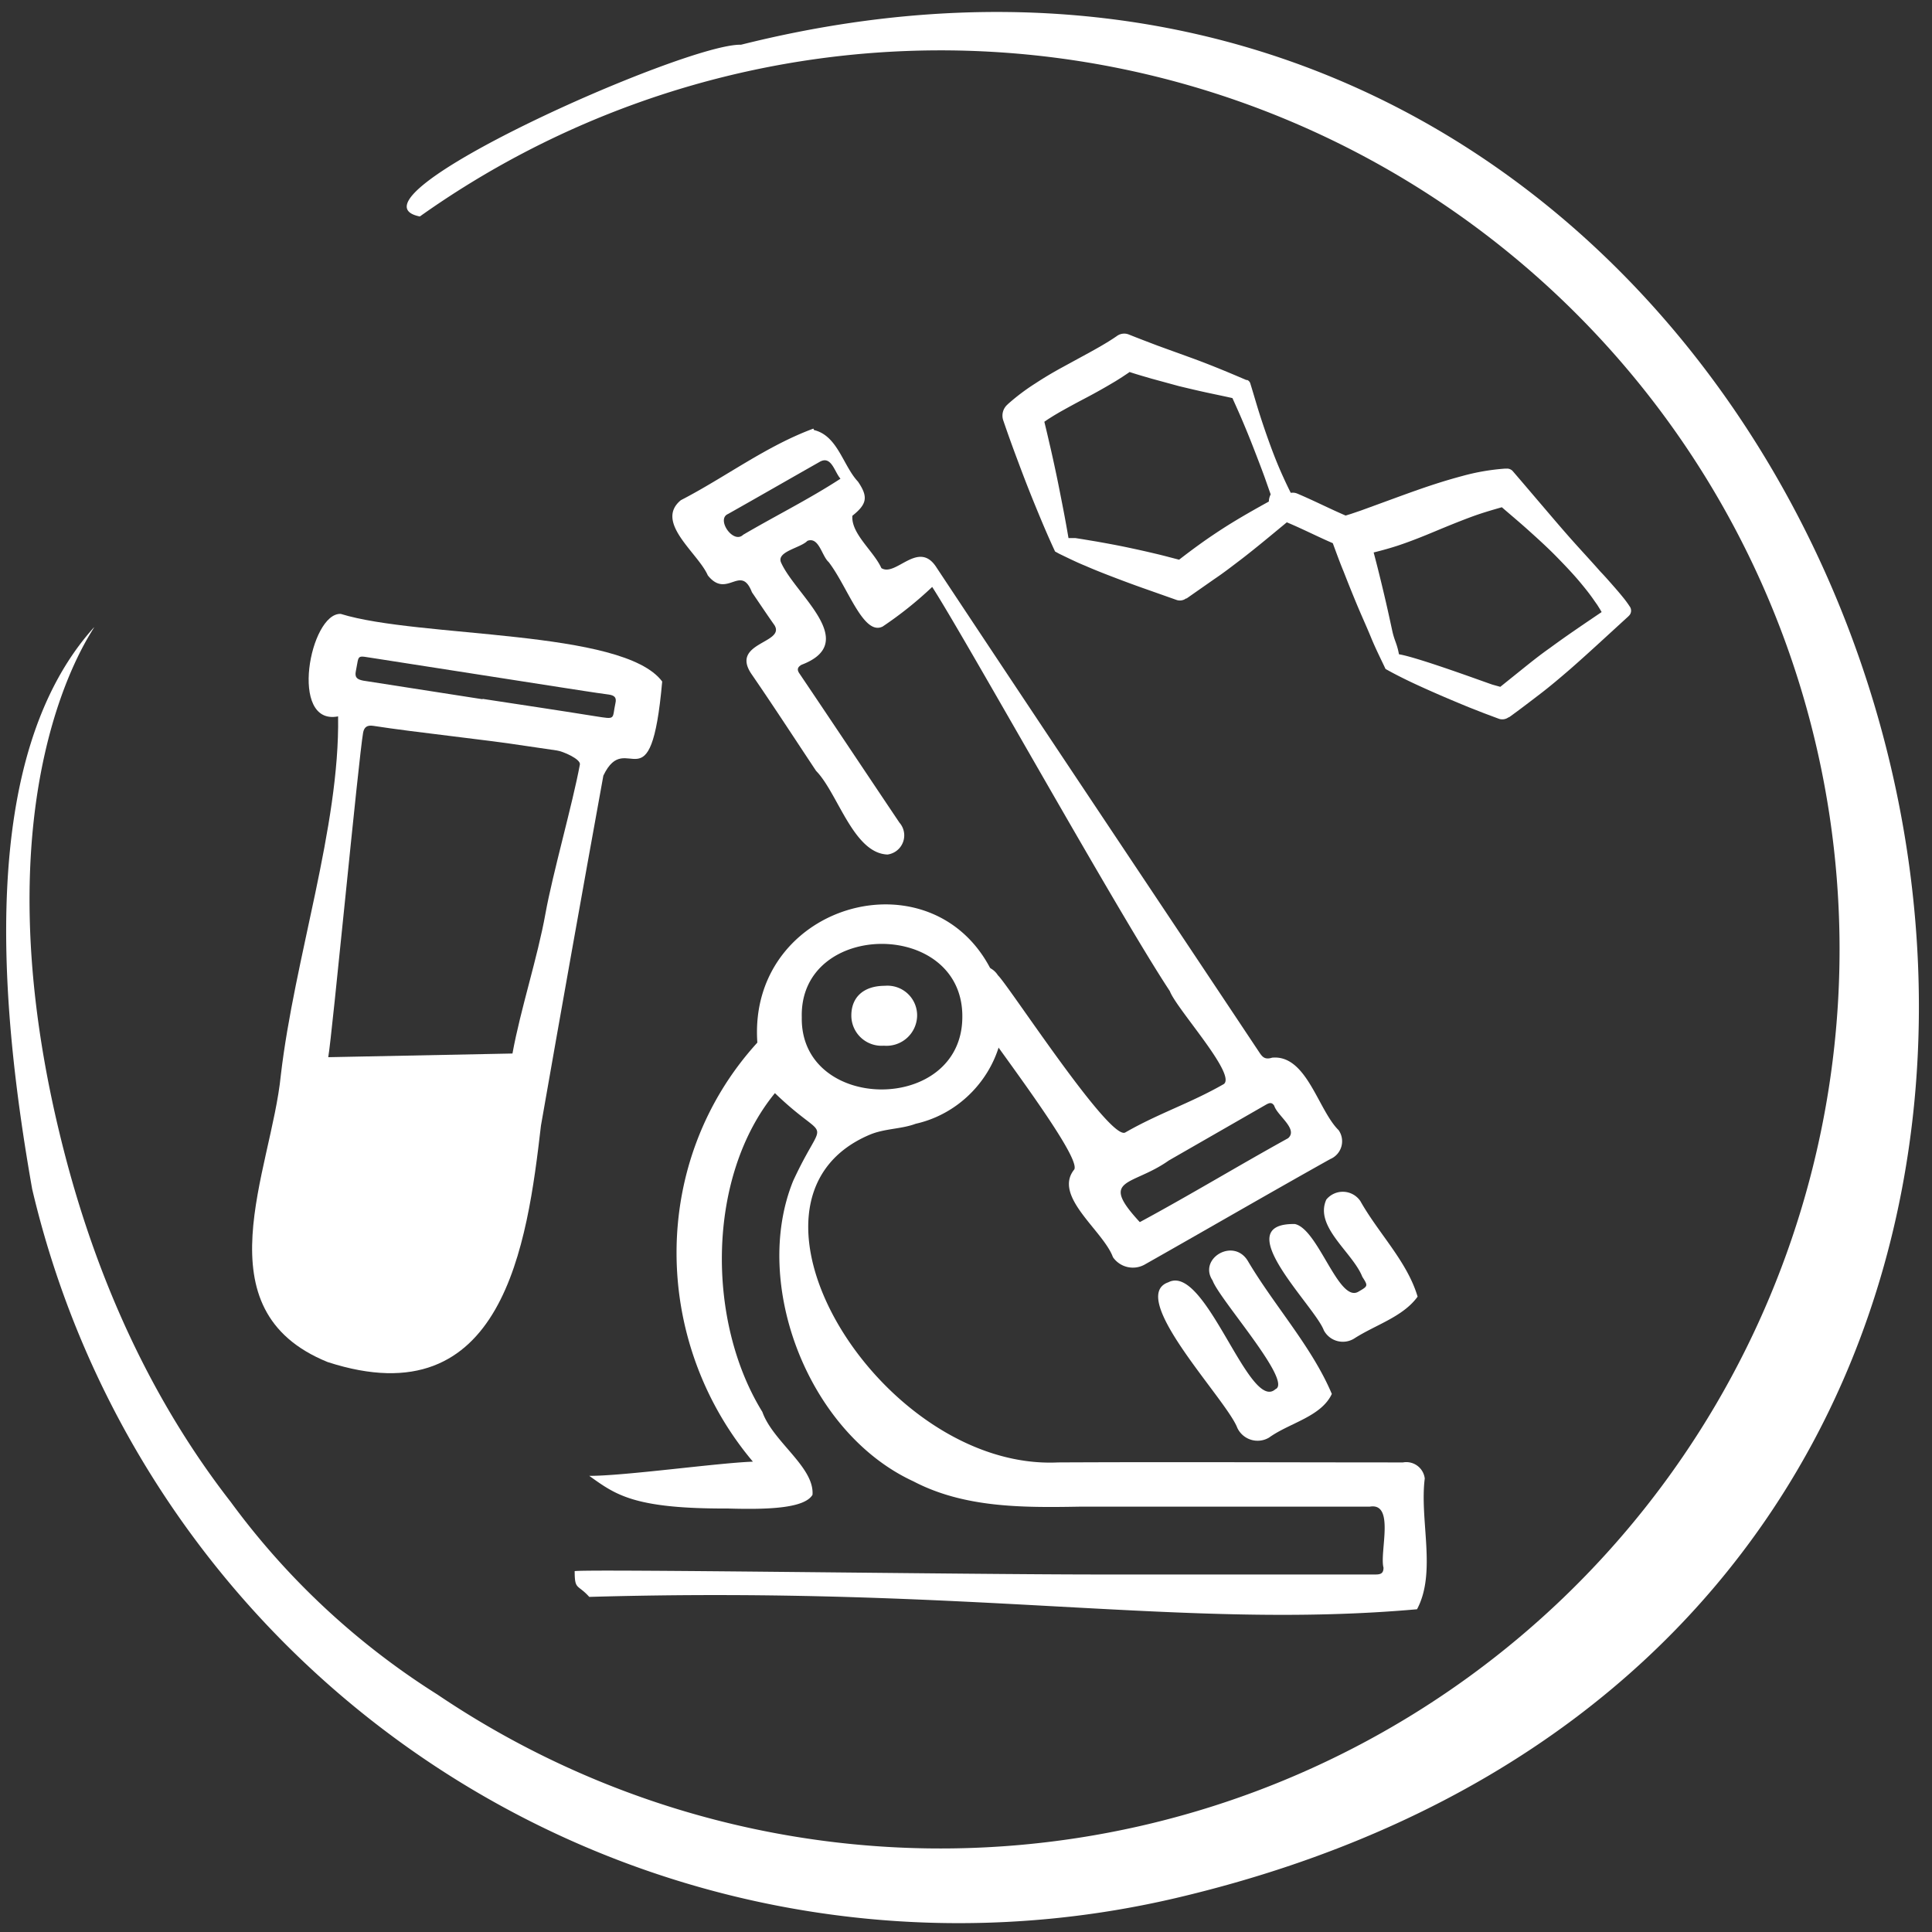 <svg id="Ebene_1" data-name="Ebene 1" xmlns="http://www.w3.org/2000/svg" viewBox="0 0 200 200"><rect x="0" y="0" width="200" height="200" fill="#333333" stroke="none"/><defs><style>.cls-1{fill:#fff;}</style></defs><path class="cls-1" d="M147.49,153.05a1.92,1.92,0,0,0-2.25-1.66c-11.9,0-23.81-.06-35.71,0C91.22,152.26,74,124.3,90,117.48c1.56-.67,3.28-.58,4.8-1.15,6.26-1.41,10.23-7.78,8.78-13.51-4.83-15.27-26.24-10.11-25.18,5.11-11.15,12.24-11,30.87-.46,43.38-3.65.13-13.3,1.48-16.94,1.47,2.71,1.93,4.56,3.42,14.34,3.38,4.09.12,7.93,0,8.77-1.42.21-2.87-4.11-5.5-5.19-8.58-5.81-9.4-5.77-24.37,1.3-33,5.74,5.54,5.24,1.83,1.89,9.08-4.33,10.64,1.54,26.07,12.43,31.1,5.27,2.76,11.31,2.73,17.18,2.63,8.14,0,21.93,0,30.07,0,2.65-.47,1,4.74,1.43,6.31,0,.55-.24.71-.8.71-7.74,0-21.13,0-28.86,0-13.35,0-52.33-.57-54.07-.35,0,2,.3,1.32,1.51,2.67,39.93-1.15,61.6,3.42,85.69,1.28C148.73,162.77,146.94,157.4,147.49,153.05ZM83,105.32c-.27-10.1,16.75-10.19,16.62,0C99.55,115.34,82.84,115.19,83,105.32Z"/><path class="cls-1" d="M84.27,44.52c2.45.59,3,3.69,4.55,5.34,1.07,1.57.94,2.32-.58,3.53-.16,1.85,2.21,3.66,3,5.42,1.5.95,3.85-3,5.71-.06,11.1,16.76,22.29,33.47,33.42,50.2.32.48.58.77,1.32.54,3.57-.34,4.75,5.41,6.88,7.5a2,2,0,0,1-.87,3c-6.4,3.58-12.74,7.26-19.12,10.87a2.51,2.51,0,0,1-3.37-.72c-1-2.74-6.25-6.31-4-9.08.82-1.57-11-16.47-11.59-18.09-1.56-2.18,2.24-4.26,3.69-2,1.08,1,11.67,17.32,13.2,16.25,3.49-2,6.69-3,10.18-5,1.33-1-4.91-7.79-5.59-9.62-5.36-8.11-21.27-36.7-24.6-41.84a39,39,0,0,1-5.13,4.1c-2,1-3.61-4.11-5.59-6.68-.71-.62-1-2.65-2.2-2.19-.7.74-3.21,1.09-2.73,2.23,1.47,3.35,8.26,8.27,2.12,10.6-.39.23-.5.48-.22.89,3.47,5.14,6.9,10.3,10.36,15.45a2,2,0,0,1-1.23,3.3c-3.54-.12-5.15-6.37-7.4-8.66-2.22-3.34-4.4-6.7-6.67-10s3.5-3.19,2.37-5.07c-.8-1.13-1.56-2.28-2.34-3.42-1.16-3-2.59.75-4.57-1.75-1-2.31-5.55-5.5-2.79-7.78,4.61-2.38,8.82-5.6,13.72-7.41Zm33.71,82c5.19-2.8,10.2-5.84,15.36-8.69,1.08-.94-1.12-2.34-1.43-3.36-.23-.37-.48-.32-.81-.14L121,120.13C117.17,122.84,113.7,121.88,118,126.52Zm-31-77c-.61-.7-.93-2.43-2.16-1.69-3.16,1.79-6.3,3.6-9.46,5.38-1.25.54.55,3.15,1.57,2.15C80.25,53.41,83.74,51.68,87,49.56Z"/><path class="cls-1" d="M137.87,144.3c-1.11,2.37-4.4,3-6.5,4.52a2.32,2.32,0,0,1-3.28-1c-1.1-2.93-11.49-13.58-7.14-15.08,3.85-2,8.36,13.52,11.08,11.07,1.85-.77-5.81-9.31-6.5-11.25-1.51-2.25,2.11-4.46,3.62-2.07C131.91,135.17,135.8,139.4,137.87,144.3Z"/><path class="cls-1" d="M146.75,134.23c-1.53,2.11-4.39,2.92-6.59,4.35a2.23,2.23,0,0,1-3.12-.87c-.94-2.52-10-11.1-3-11,2.43.5,4.54,8.24,6.59,7,1-.58,1-.59.4-1.53-1-2.54-5-5.19-3.73-8a2.2,2.2,0,0,1,3.52.15C142.71,127.69,145.68,130.6,146.75,134.23Z"/><path class="cls-1" d="M91.5,108.25a3.17,3.17,0,0,0,3.44-3.08,3.07,3.07,0,0,0-3.34-3.12c-2.16,0-3.47,1.14-3.47,3.08A3.13,3.13,0,0,0,91.5,108.25Z"/><path class="cls-1" d="M33.92,141c-13.29-5.39-5.84-19.74-4.85-29.69C30.48,99.2,35.18,85.6,35,74.16c-5.13,1-2.91-10.74.27-10.61,8.13,2.52,29.24,1.56,33.28,7-1.19,13.4-3.68,4.69-6.09,9.74Q59.17,98.42,56,116.52C54.58,128.76,52.14,146.91,33.92,141Zm19.13-31.94c.84-4.61,2.59-9.89,3.42-14.51.74-4.11,2.8-11.31,3.56-15.41.1-.56-1.77-1.37-2.38-1.45-1-.14-2.09-.3-3.14-.46-4.5-.7-11.36-1.39-15.86-2.09-.63-.1-.95.12-1.06.7-.47,2.65-3.21,31.38-3.61,33.6m16-37.09h0c3.87.59,7.75,1.17,11.62,1.79,2.23.35,1.74.33,2.11-1.35.13-.57-.08-.8-.69-.89-1.65-.22-3.28-.49-4.93-.74-6.41-1-12.83-2-19.25-3-2-.29-1.64-.48-2,1.3-.14.66.11.87.76,1Q43.72,71.41,49.93,72.38Z"/><path class="cls-1" d="M76.71,4.63c-5.75-.17-42,16-33.25,17.78a93.07,93.07,0,1,1,1.81,153A78.2,78.2,0,0,1,23.9,155.5c-8-10.27-13.66-22.47-17.16-35.89-9.85-37.79,3.2-54.67,3-54.68C-2.38,78.38,0,104.21,3.33,123.09a98.53,98.53,0,0,0,118.46,73.38C253.67,165.42,200.75-26.44,76.71,4.63Z"/><path class="cls-1" d="M168.7,62.77a10.76,10.76,0,0,0-.74-1c-.25-.31-.5-.6-.76-.9-.51-.58-1-1.15-1.54-1.71-1-1.14-2.06-2.27-3.07-3.41s-2-2.31-3-3.48-2-2.35-3-3.51a.79.79,0,0,0-.61-.25h-.16a22.63,22.63,0,0,0-4.46.77c-1.47.39-2.92.85-4.33,1.34s-2.78,1-4.15,1.5l-2,.73-1,.34-.58.18c-1.68-.72-3.31-1.56-5-2.27a1.18,1.18,0,0,0-.68-.08c-.27-.54-.54-1.1-.79-1.66-.46-1-.89-2.07-1.28-3.13s-.76-2.13-1.11-3.22-.66-2.19-1-3.29a.56.56,0,0,0-.32-.38l-.1,0c-2-.86-4-1.69-6.1-2.44l-3.06-1.11c-1-.38-2-.76-3-1.16a1.28,1.28,0,0,0-1.22.14l-.07.05c-.83.57-1.74,1.09-2.66,1.6l-2.84,1.55c-1,.54-1.93,1.09-2.89,1.72a22,22,0,0,0-2.84,2.14l-.07.07a1.52,1.52,0,0,0-.42,1.6c.41,1.2.83,2.38,1.27,3.56s.87,2.33,1.32,3.47.91,2.26,1.37,3.36.93,2.17,1.41,3.2l.4.22.41.2.77.37c.51.24,1,.47,1.55.69,1,.44,2.08.86,3.13,1.26s2.1.79,3.16,1.16l3.14,1.11a1.06,1.06,0,0,0,1-.15l.06,0,2.86-2c1-.67,1.89-1.37,2.83-2.08,1.58-1.22,3.13-2.52,4.68-3.8l0,0c1.61.67,3.16,1.47,4.76,2.16.37,1,.73,2,1.11,2.91.46,1.18.93,2.35,1.41,3.5s1,2.28,1.45,3.38,1,2.19,1.49,3.23c1.77,1,3.69,1.86,5.66,2.72,1,.43,2,.85,3,1.26l1.53.6,1.55.58a1.09,1.09,0,0,0,1-.16l.05,0c1.1-.79,2.15-1.6,3.21-2.41s2.08-1.68,3.09-2.55c2-1.75,4-3.62,6-5.44l.08-.08A.74.74,0,0,0,168.7,62.77Zm-41.86-8.22c-.89.57-1.77,1.16-2.63,1.78s-1.44,1.06-2.15,1.61l-1-.26c-.49-.13-1-.26-1.48-.37-1-.24-2-.46-3-.67s-2-.39-3-.57l-1.5-.25-.76-.12-.35,0-.36,0c-.2-1.18-.41-2.32-.63-3.44s-.43-2.21-.66-3.29-.46-2.14-.71-3.19c-.16-.71-.33-1.42-.5-2.12l.41-.28.59-.37.61-.36c.82-.46,1.66-.92,2.52-1.37s1.73-.93,2.6-1.44l.66-.39.65-.41.66-.44.12-.09c.76.25,1.5.46,2.25.68l2.86.78c1,.24,1.92.46,2.89.67s1.77.37,2.65.57c.37.82.74,1.64,1.09,2.47s.78,1.88,1.15,2.84.74,1.91,1.09,2.87l.63,1.79a1.73,1.73,0,0,0-.19.74C129.88,52.73,128.34,53.6,126.84,54.55Zm33.62,12.52c-1,.7-1.89,1.41-2.81,2.15l-2.34,1.88-.79-.22c-.44-.13-7.69-2.82-9.7-3.15-.22-1.18-.46-1.35-.7-2.46s-.48-2.21-.73-3.28-.51-2.14-.77-3.18q-.21-.83-.42-1.62c.86-.21,1.72-.45,2.57-.73,1.28-.43,2.53-.93,3.75-1.44s2.42-1,3.62-1.45,2.21-.74,3.33-1.06c.89.77,1.8,1.53,2.68,2.32s2,1.8,2.94,2.76,1.88,1.94,2.74,3c.43.52.85,1.06,1.23,1.62l.29.41.27.43.18.31C164,64.58,162.21,65.78,160.46,67.07Z"/></svg>